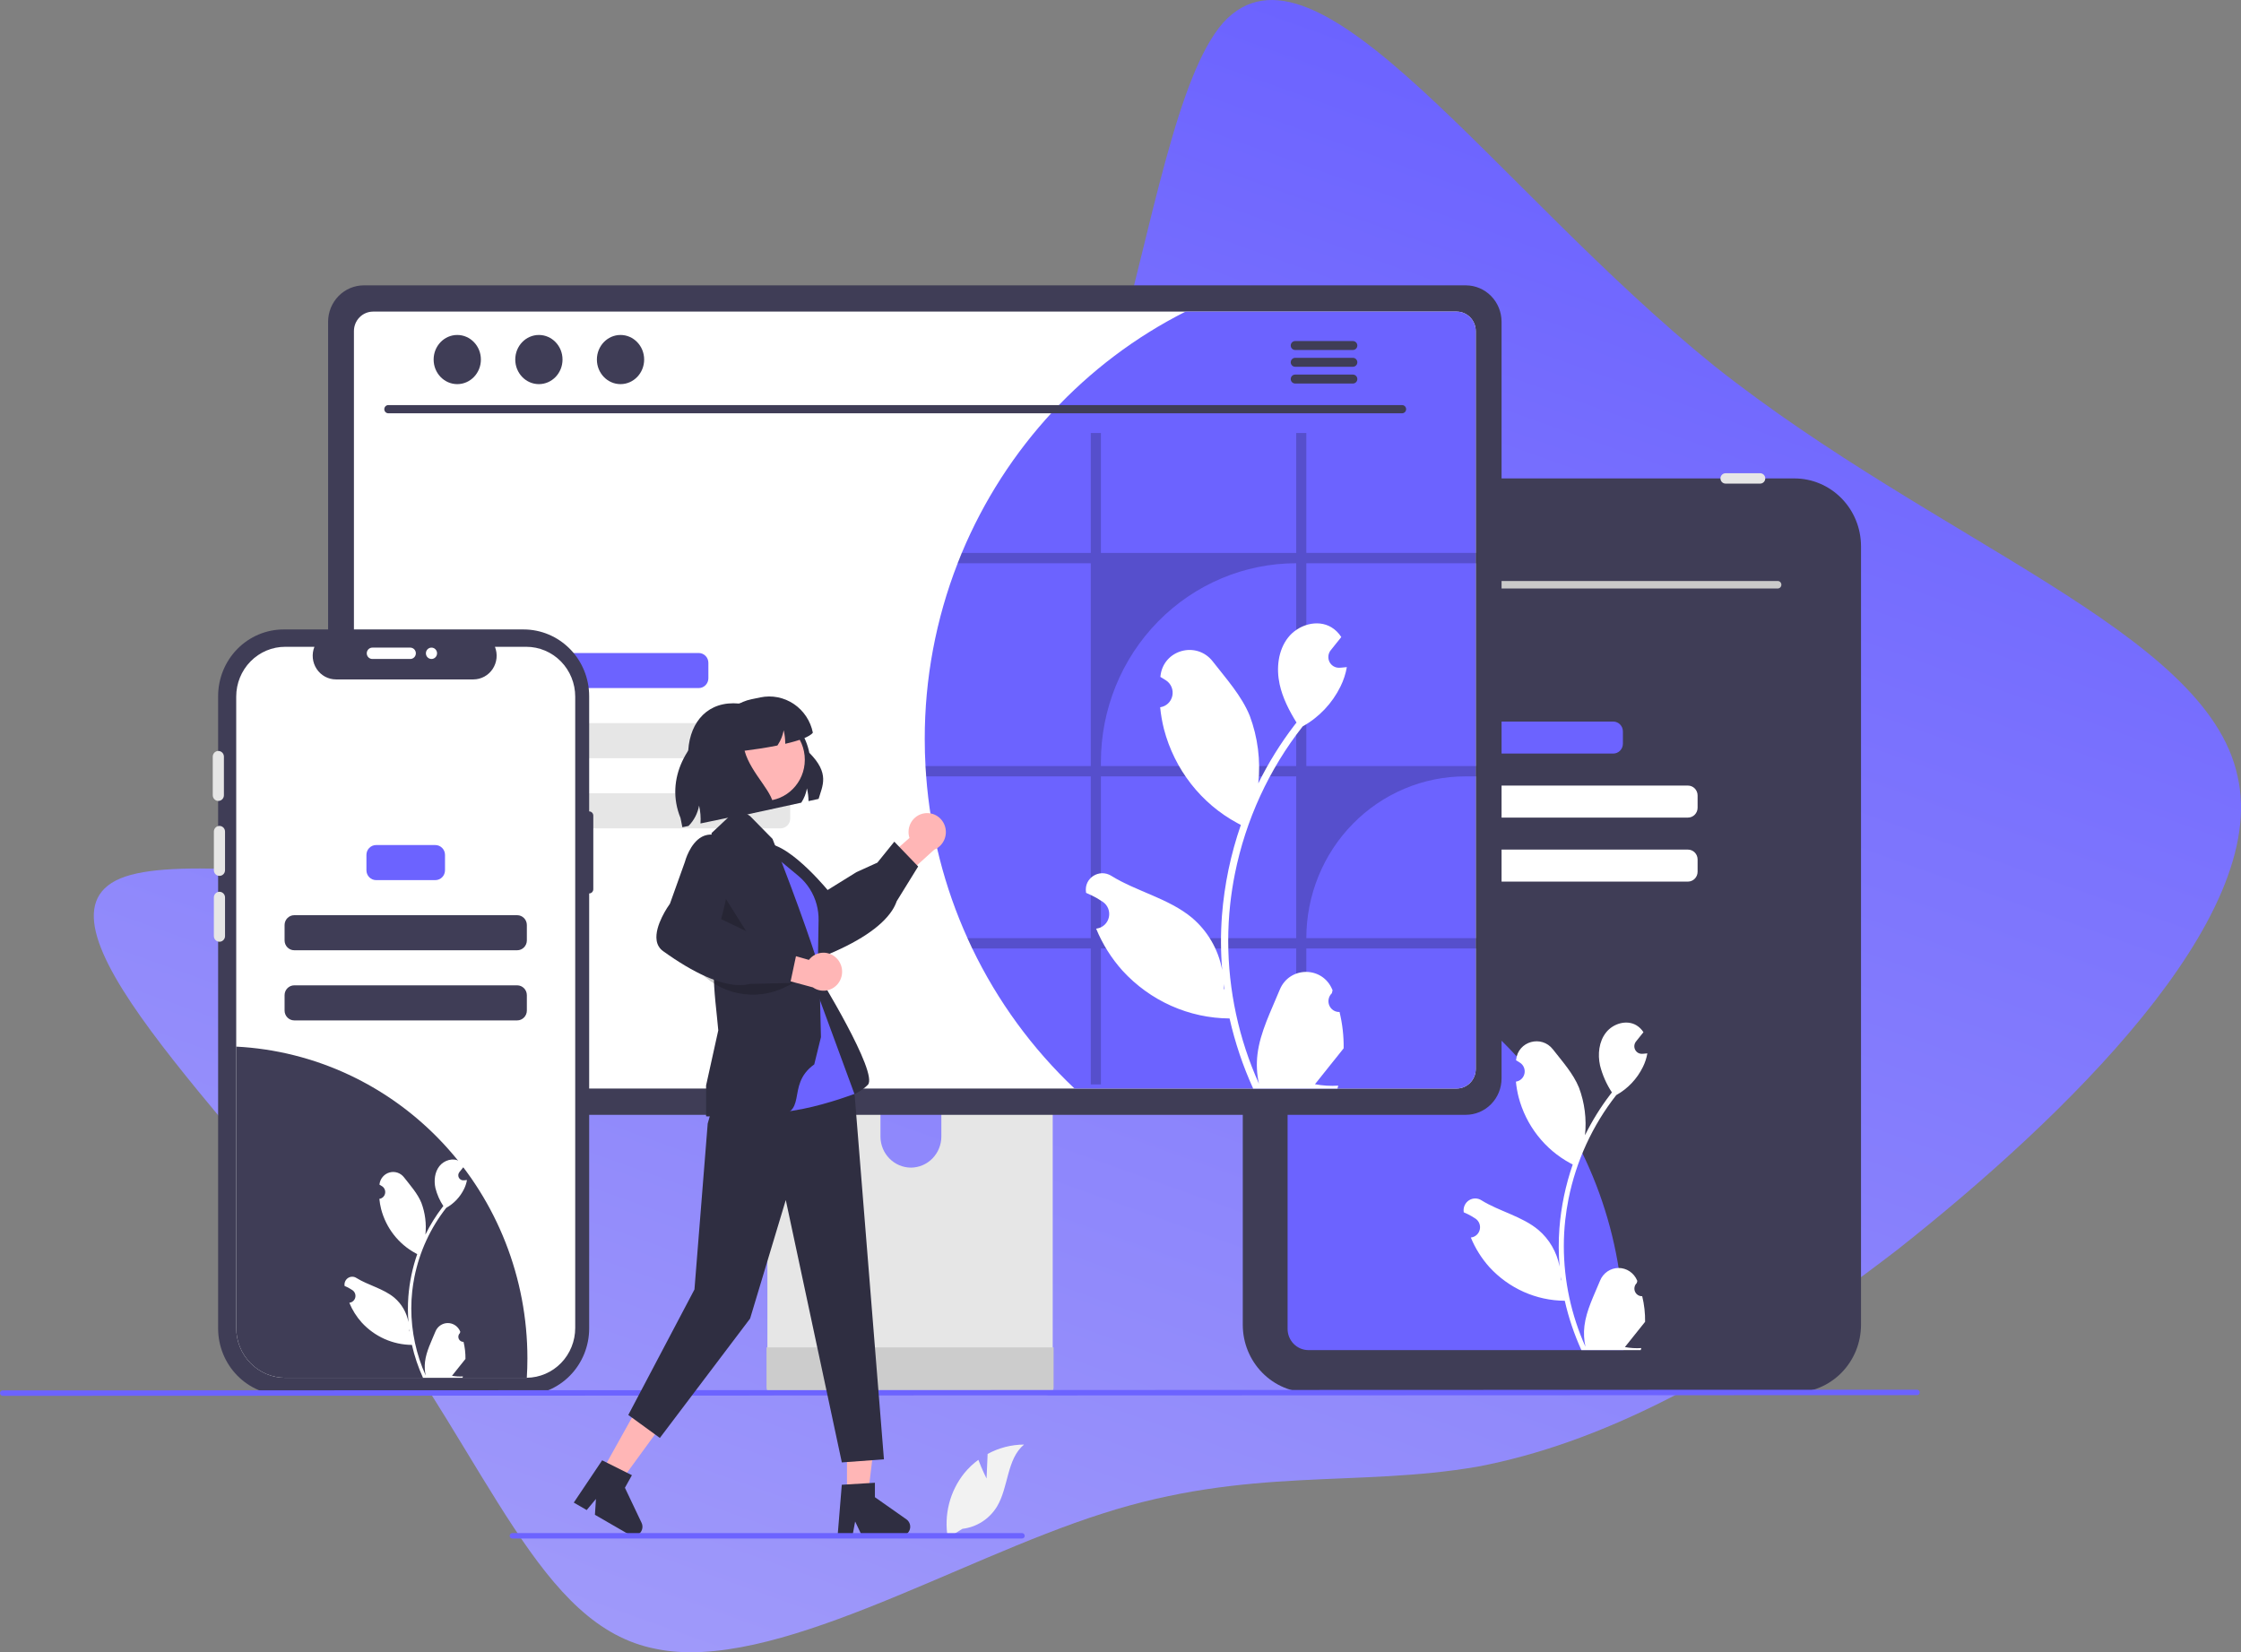 <svg width="1123" height="828" viewBox="0 0 1123 828" fill="none" xmlns="http://www.w3.org/2000/svg">
<rect x="0" y="0" width="1123" height="828" fill="#808080" stroke="none"/>
<path d="M859.303 183.572C971.282 272.285 1105.66 316.641 1121.24 388.829C1137.79 460.146 1034.57 560.165 950.833 626.265C866.119 691.495 799.906 723.675 740.509 734.981C680.138 745.418 625.61 734.981 552.58 758.464C478.577 781.947 387.047 838.479 328.624 826.303C270.2 814.996 246.831 735.851 180.618 646.269C114.405 557.556 6.321 458.407 62.797 439.273C119.273 420.139 339.335 480.15 451.313 391.438C563.291 302.725 567.186 63.55 612.951 11.366C659.69 -39.948 748.299 93.99 859.303 183.572Z" fill="url(#paint0_linear_1678_73)"/>
<g clip-path="url(#clip0_1678_73)">
<path d="M899.221 697.88H656.132C647.287 697.87 638.808 694.29 632.555 687.926C626.301 681.561 622.783 672.933 622.773 663.932V273.703C622.783 264.703 626.301 256.074 632.555 249.709C638.808 243.345 647.287 239.765 656.132 239.755H899.221C908.065 239.765 916.544 243.345 922.798 249.709C929.052 256.074 932.57 264.703 932.579 273.703V663.932C932.57 672.933 929.052 681.561 922.798 687.926C916.544 694.29 908.065 697.87 899.221 697.88Z" fill="#3F3D56"/>
<path d="M903.253 260.012H655.673C652.905 260.016 650.25 261.136 648.293 263.129C646.335 265.121 645.234 267.822 645.23 270.639V665.956C645.235 668.774 646.336 671.474 648.294 673.466C650.251 675.458 652.905 676.579 655.673 676.584H903.253C906.021 676.58 908.675 675.459 910.633 673.467C912.59 671.475 913.692 668.774 913.695 665.956V270.639C913.692 267.822 912.59 265.121 910.633 263.129C908.675 261.136 906.021 260.016 903.253 260.012Z" fill="#3F3D56"/>
<path d="M662.073 239.755C662.074 239.066 662.343 238.406 662.822 237.919C663.3 237.432 663.949 237.159 664.625 237.158H681.978C682.655 237.158 683.304 237.431 683.783 237.918C684.262 238.405 684.53 239.066 684.53 239.755C684.53 240.444 684.262 241.104 683.783 241.591C683.304 242.078 682.655 242.352 681.978 242.352H664.625C663.949 242.351 663.3 242.077 662.822 241.59C662.343 241.103 662.074 240.443 662.073 239.755Z" fill="#E6E6E6"/>
<path d="M690.655 239.755C690.656 239.066 690.925 238.406 691.403 237.919C691.882 237.432 692.53 237.159 693.207 237.158H710.56C711.237 237.158 711.886 237.431 712.365 237.918C712.843 238.405 713.112 239.066 713.112 239.755C713.112 240.444 712.843 241.104 712.365 241.591C711.886 242.078 711.237 242.352 710.56 242.352H693.207C692.53 242.351 691.882 242.077 691.403 241.59C690.925 241.103 690.656 240.443 690.655 239.755Z" fill="#E6E6E6"/>
<path d="M862.146 239.755C862.147 239.066 862.416 238.406 862.894 237.919C863.373 237.432 864.021 237.159 864.698 237.158H882.051C882.728 237.158 883.377 237.431 883.855 237.918C884.334 238.405 884.603 239.066 884.603 239.755C884.603 240.444 884.334 241.104 883.855 241.591C883.377 242.078 882.728 242.352 882.051 242.352H864.698C864.021 242.351 863.373 242.077 862.894 241.59C862.416 241.103 862.147 240.443 862.146 239.755Z" fill="#E6E6E6"/>
<path d="M813.771 668.439C813.771 671.171 813.72 673.893 813.598 676.584H655.673C652.905 676.579 650.251 675.458 648.294 673.466C646.336 671.474 645.235 668.774 645.23 665.956V466.979C692.26 474.711 735.047 499.231 765.93 536.145C796.812 573.06 813.772 619.958 813.771 668.439Z" fill="#6C63FF"/>
<path d="M808.408 361.601H749.511C746.83 361.601 744.658 363.812 744.658 366.54V372.703C744.658 375.43 746.83 377.641 749.511 377.641H808.408C811.088 377.641 813.261 375.43 813.261 372.703V366.54C813.261 363.812 811.088 361.601 808.408 361.601Z" fill="#6C63FF"/>
<path d="M845.841 393.681H712.077C709.397 393.681 707.224 395.892 707.224 398.62V404.783C707.224 407.51 709.397 409.721 712.077 409.721H845.841C848.522 409.721 850.694 407.51 850.694 404.783V398.62C850.694 395.892 848.522 393.681 845.841 393.681Z" fill="white"/>
<path d="M845.841 425.762H712.077C709.397 425.762 707.224 427.973 707.224 430.7V436.863C707.224 439.591 709.397 441.802 712.077 441.802H845.841C848.522 441.802 850.694 439.591 850.694 436.863V430.7C850.694 427.973 848.522 425.762 845.841 425.762Z" fill="white"/>
<path d="M822.936 649.567C822.169 649.602 821.41 649.398 820.761 648.98C820.113 648.562 819.606 647.951 819.31 647.23C819.014 646.509 818.942 645.713 819.106 644.95C819.269 644.186 819.659 643.492 820.222 642.962L820.479 641.924C820.445 641.841 820.411 641.758 820.377 641.675C819.604 639.817 818.31 638.234 816.656 637.123C815.002 636.012 813.062 635.424 811.08 635.431C809.098 635.439 807.163 636.042 805.517 637.165C803.871 638.288 802.588 639.882 801.829 641.745C798.795 649.18 794.933 656.629 793.982 664.491C793.563 667.966 793.74 671.489 794.504 674.903C787.379 659.085 783.679 641.893 783.655 624.492C783.654 620.126 783.892 615.763 784.369 611.423C784.763 607.866 785.311 604.334 786.01 600.827C789.829 581.8 798.029 563.966 809.935 548.79C815.698 545.59 820.359 540.669 823.289 534.691C824.35 532.542 825.101 530.248 825.516 527.88C824.866 527.967 824.205 528.021 823.555 528.064C823.353 528.075 823.14 528.086 822.937 528.097L822.861 528.1C822.146 528.133 821.438 527.955 820.821 527.587C820.203 527.219 819.704 526.678 819.382 526.028C819.06 525.378 818.929 524.647 819.006 523.924C819.083 523.2 819.363 522.514 819.814 521.949C820.095 521.598 820.376 521.246 820.657 520.895C821.083 520.353 821.52 519.821 821.946 519.279C821.995 519.228 822.042 519.173 822.085 519.116C822.575 518.498 823.065 517.891 823.555 517.273C822.661 515.859 821.457 514.675 820.039 513.813C815.126 510.885 808.348 512.913 804.799 517.435C801.239 521.958 800.568 528.303 801.804 533.953C803.02 538.761 805.031 543.324 807.751 547.445C807.484 547.792 807.207 548.128 806.941 548.475C802.071 554.849 797.826 561.693 794.267 568.909C795.133 560.825 794.1 552.647 791.254 545.048C788.369 537.967 782.963 532.003 778.201 525.881C772.483 518.527 760.755 521.736 759.748 531.058C759.738 531.148 759.729 531.238 759.719 531.329C760.427 531.735 761.119 532.166 761.796 532.621C762.647 533.2 763.306 534.027 763.688 534.993C764.069 535.96 764.155 537.021 763.933 538.037C763.712 539.054 763.194 539.979 762.447 540.691C761.7 541.403 760.76 541.869 759.748 542.028L759.645 542.044C759.897 544.638 760.342 547.208 760.977 549.734C762.816 556.783 766.067 563.37 770.525 569.08C774.983 574.791 780.553 579.503 786.884 582.921C787.3 583.138 787.705 583.355 788.121 583.561C784.545 593.872 782.303 604.612 781.449 615.512C780.966 621.943 780.994 628.402 781.534 634.828L781.502 634.6C780.138 627.455 776.393 621.008 770.898 616.347C762.738 609.525 751.209 607.013 742.406 601.53C741.47 600.918 740.383 600.592 739.271 600.589C738.159 600.587 737.069 600.908 736.131 601.514C735.192 602.121 734.444 602.988 733.974 604.013C733.504 605.039 733.331 606.18 733.478 607.301C733.489 607.381 733.501 607.461 733.513 607.541C734.826 608.085 736.104 608.711 737.339 609.417C738.047 609.823 738.739 610.254 739.416 610.71C740.267 611.288 740.926 612.115 741.308 613.081C741.689 614.048 741.775 615.109 741.553 616.126C741.332 617.142 740.814 618.067 740.067 618.779C739.32 619.492 738.38 619.957 737.368 620.116L737.265 620.132C737.19 620.143 737.126 620.154 737.052 620.165C739.294 625.614 742.441 630.629 746.355 634.991C751.191 640.271 757.035 644.49 763.529 647.39C770.024 650.29 777.032 651.81 784.124 651.856H784.135C786.06 660.369 788.849 668.657 792.458 676.584H822.191C822.298 676.247 822.394 675.9 822.49 675.564C819.737 675.74 816.974 675.573 814.262 675.065C816.468 672.31 818.674 669.534 820.88 666.779C820.93 666.728 820.976 666.673 821.019 666.616C822.138 665.207 823.268 663.808 824.387 662.398L824.387 662.396C824.447 658.074 823.959 653.762 822.936 649.567ZM788.888 581.403L788.903 581.381L788.888 581.424V581.403ZM782.302 641.823L782.046 641.238C782.057 640.815 782.057 640.392 782.046 639.958C782.046 639.839 782.025 639.719 782.025 639.6C782.121 640.348 782.206 641.097 782.312 641.845L782.302 641.823Z" fill="white"/>
<path d="M890.877 294.913H668.048C667.566 294.902 667.108 294.7 666.77 294.349C666.433 293.998 666.244 293.527 666.244 293.036C666.244 292.546 666.433 292.075 666.77 291.724C667.108 291.373 667.566 291.17 668.048 291.16H890.877C891.359 291.17 891.818 291.373 892.155 291.724C892.492 292.075 892.681 292.546 892.681 293.036C892.681 293.527 892.492 293.998 892.155 294.349C891.818 294.7 891.359 294.902 890.877 294.913Z" fill="#CACACA"/>
<path d="M679.937 285.733C682.931 285.733 685.357 283.208 685.357 280.094C685.357 276.979 682.931 274.455 679.937 274.455C676.944 274.455 674.517 276.979 674.517 280.094C674.517 283.208 676.944 285.733 679.937 285.733Z" fill="#3F3D56"/>
<path d="M698.661 285.733C701.655 285.733 704.081 283.208 704.081 280.094C704.081 276.979 701.655 274.455 698.661 274.455C695.668 274.455 693.241 276.979 693.241 280.094C693.241 283.208 695.668 285.733 698.661 285.733Z" fill="#3F3D56"/>
<path d="M717.385 285.733C720.379 285.733 722.806 283.208 722.806 280.094C722.806 276.979 720.379 274.455 717.385 274.455C714.392 274.455 711.965 276.979 711.965 280.094C711.965 283.208 714.392 285.733 717.385 285.733Z" fill="#3F3D56"/>
<path d="M882.167 276.633H870.038C869.797 276.638 869.568 276.739 869.4 276.914C869.232 277.088 869.137 277.323 869.137 277.568C869.137 277.813 869.232 278.048 869.4 278.222C869.568 278.397 869.797 278.498 870.038 278.503H882.167C882.408 278.498 882.637 278.397 882.805 278.222C882.974 278.048 883.068 277.813 883.068 277.568C883.068 277.323 882.974 277.088 882.805 276.914C882.637 276.739 882.408 276.638 882.167 276.633Z" fill="#3F3D56"/>
<path d="M882.167 280.142H870.038C869.797 280.147 869.568 280.247 869.4 280.422C869.232 280.597 869.137 280.832 869.137 281.077C869.137 281.321 869.232 281.556 869.4 281.731C869.568 281.906 869.797 282.006 870.038 282.011H882.167C882.408 282.006 882.637 281.906 882.805 281.731C882.974 281.556 883.068 281.321 883.068 281.077C883.068 280.832 882.974 280.597 882.805 280.422C882.637 280.247 882.408 280.147 882.167 280.142Z" fill="#3F3D56"/>
<path d="M882.167 283.646H870.038C869.797 283.651 869.568 283.751 869.4 283.926C869.232 284.101 869.137 284.336 869.137 284.58C869.137 284.825 869.232 285.06 869.4 285.235C869.568 285.41 869.797 285.51 870.038 285.515H882.167C882.408 285.51 882.637 285.41 882.805 285.235C882.974 285.06 883.068 284.825 883.068 284.58C883.068 284.336 882.974 284.101 882.805 283.926C882.637 283.751 882.408 283.651 882.167 283.646Z" fill="#3F3D56"/>
<path d="M520.629 467.127H391.439C389.611 467.13 387.86 467.871 386.569 469.188C385.278 470.505 384.554 472.289 384.556 474.149V681.841H527.53V474.149C527.53 473.227 527.352 472.314 527.005 471.461C526.659 470.609 526.15 469.835 525.509 469.183C524.869 468.53 524.108 468.013 523.27 467.66C522.433 467.308 521.535 467.126 520.629 467.127ZM456.469 585.135C452.429 585.116 448.559 583.474 445.702 580.567C442.846 577.659 441.232 573.722 441.213 569.61V545.655C441.217 541.539 442.826 537.594 445.686 534.685C448.547 531.777 452.425 530.143 456.469 530.143C460.512 530.143 464.391 531.777 467.251 534.685C470.112 537.594 471.72 541.539 471.724 545.655V569.61C471.705 573.722 470.092 577.659 467.235 580.567C464.378 583.474 460.509 585.116 456.469 585.135Z" fill="#E6E6E6"/>
<path d="M384.113 675.198V695.236C384.115 696.275 384.521 697.27 385.243 698.004C385.964 698.738 386.942 699.152 387.962 699.154H524.124C525.143 699.149 526.119 698.734 526.84 698.001C527.561 697.267 527.968 696.274 527.973 695.236V675.198L384.113 675.198Z" fill="#CCCCCC"/>
<path d="M734.557 143H182.319C177.574 143.008 173.026 144.929 169.671 148.343C166.316 151.758 164.428 156.386 164.42 161.215V540.458C164.425 545.288 166.312 549.918 169.668 553.333C173.023 556.748 177.573 558.668 182.319 558.673H734.557C739.302 558.668 743.852 556.748 747.208 553.333C750.563 549.918 752.45 545.288 752.455 540.458V161.215C752.447 156.386 750.559 151.758 747.204 148.343C743.849 144.929 739.301 143.008 734.557 143Z" fill="#3F3D56"/>
<path d="M729.947 156.156H186.932C184.392 156.162 181.958 157.193 180.163 159.023C178.369 160.853 177.361 163.332 177.36 165.918V535.761C177.365 538.343 178.375 540.819 180.169 542.644C181.963 544.47 184.395 545.498 186.932 545.503H729.947C732.484 545.498 734.917 544.47 736.711 542.644C738.505 540.819 739.515 538.343 739.519 535.761V165.918C739.519 163.332 738.511 160.853 736.716 159.023C734.922 157.193 732.487 156.162 729.947 156.156Z" fill="white"/>
<path d="M739.519 165.918V535.761C739.515 538.343 738.505 540.819 736.711 542.644C734.917 544.47 732.484 545.498 729.947 545.503H538.468C517.286 525.511 499.908 501.715 487.205 475.309C486.37 473.608 485.573 471.886 484.817 470.145C473.244 444.586 466.236 417.135 464.121 389.075C463.982 387.354 463.862 385.633 463.783 383.891C463.524 379.435 463.405 374.919 463.405 370.383C463.367 340.212 468.965 310.309 479.902 282.266C480.559 280.524 481.255 278.803 481.972 277.081C503.982 224.452 543.754 181.563 594.109 156.156H729.947C732.487 156.162 734.922 157.193 736.716 159.023C738.511 160.853 739.519 163.332 739.519 165.918Z" fill="#6C63FF"/>
<path d="M702.651 207.112H194.554C194.026 207.101 193.523 206.879 193.153 206.495C192.783 206.111 192.576 205.594 192.576 205.056C192.576 204.518 192.783 204.002 193.153 203.617C193.523 203.233 194.026 203.011 194.554 203H702.651C703.179 203.011 703.682 203.233 704.052 203.617C704.422 204.002 704.629 204.518 704.629 205.056C704.629 205.594 704.422 206.111 704.052 206.495C703.682 206.879 703.179 207.101 702.651 207.112Z" fill="#3F3D56"/>
<path d="M229.141 192.501C235.681 192.501 240.982 186.985 240.982 180.181C240.982 173.378 235.681 167.862 229.141 167.862C222.601 167.862 217.299 173.378 217.299 180.181C217.299 186.985 222.601 192.501 229.141 192.501Z" fill="#3F3D56"/>
<path d="M270.048 192.501C276.587 192.501 281.889 186.985 281.889 180.181C281.889 173.378 276.587 167.862 270.048 167.862C263.508 167.862 258.206 173.378 258.206 180.181C258.206 186.985 263.508 192.501 270.048 192.501Z" fill="#3F3D56"/>
<path d="M310.954 192.501C317.494 192.501 322.796 186.985 322.796 180.181C322.796 173.378 317.494 167.862 310.954 167.862C304.414 167.862 299.113 173.378 299.113 180.181C299.113 186.985 304.414 192.501 310.954 192.501Z" fill="#3F3D56"/>
<path d="M678.021 170.916H648.963C648.387 170.927 647.839 171.168 647.435 171.587C647.032 172.005 646.806 172.568 646.806 173.155C646.806 173.741 647.032 174.304 647.435 174.723C647.839 175.141 648.387 175.382 648.963 175.394H678.021C678.597 175.382 679.146 175.141 679.549 174.723C679.953 174.304 680.178 173.741 680.178 173.155C680.178 172.568 679.953 172.005 679.549 171.587C679.146 171.168 678.597 170.927 678.021 170.916Z" fill="#3F3D56"/>
<path d="M678.021 179.321H648.963C648.387 179.332 647.839 179.573 647.435 179.992C647.032 180.41 646.806 180.973 646.806 181.56C646.806 182.146 647.032 182.709 647.435 183.128C647.839 183.546 648.387 183.787 648.963 183.799H678.021C678.597 183.787 679.146 183.546 679.549 183.128C679.953 182.709 680.178 182.146 680.178 181.56C680.178 180.973 679.953 180.41 679.549 179.992C679.146 179.573 678.597 179.332 678.021 179.321Z" fill="#3F3D56"/>
<path d="M678.021 187.714H648.963C648.387 187.726 647.839 187.967 647.435 188.386C647.032 188.804 646.806 189.367 646.806 189.954C646.806 190.54 647.032 191.103 647.435 191.521C647.839 191.94 648.387 192.181 648.963 192.193H678.021C678.597 192.181 679.146 191.94 679.549 191.521C679.953 191.103 680.178 190.54 680.178 189.954C680.178 189.367 679.953 188.804 679.549 188.386C679.146 187.967 678.597 187.726 678.021 187.714Z" fill="#3F3D56"/>
<path d="M350.127 327.243H279.074C276.394 327.243 274.221 329.455 274.221 332.182V339.879C274.221 342.607 276.394 344.818 279.074 344.818H350.127C352.807 344.818 354.98 342.607 354.98 339.879V332.182C354.98 329.455 352.807 327.243 350.127 327.243Z" fill="#6C63FF"/>
<path d="M391.141 362.393H238.06C235.379 362.393 233.207 364.604 233.207 367.332V375.029C233.207 377.756 235.379 379.968 238.06 379.968H391.141C393.822 379.968 395.994 377.756 395.994 375.029V367.332C395.994 364.604 393.822 362.393 391.141 362.393Z" fill="#E6E6E6"/>
<path d="M391.141 397.542H238.06C235.379 397.542 233.207 399.753 233.207 402.481V410.178C233.207 412.906 235.379 415.117 238.06 415.117H391.141C393.822 415.117 395.994 412.906 395.994 410.178V402.481C395.994 399.753 393.822 397.542 391.141 397.542Z" fill="#E6E6E6"/>
<path d="M246.493 524.299C246.505 531.538 245.238 538.72 242.752 545.503H186.932C184.395 545.498 181.963 544.47 180.169 542.645C178.375 540.819 177.365 538.344 177.36 535.761V464.312C180.479 463.799 183.634 463.541 186.793 463.542C194.633 463.542 202.397 465.113 209.64 468.166C216.883 471.219 223.465 475.695 229.009 481.336C234.553 486.978 238.95 493.676 241.95 501.048C244.95 508.419 246.494 516.32 246.493 524.299Z" fill="#6C63FF"/>
<path opacity="0.2" d="M740.017 282.266V277.081H654.625V216.994H649.551V277.082H551.682V216.994H546.607V277.082H481.972C481.255 278.803 480.559 280.524 479.902 282.266H546.607V383.891H463.783C463.862 385.633 463.982 387.354 464.121 389.076H546.607V470.145H484.817C485.574 471.886 486.37 473.608 487.205 475.309H546.607V543.457H551.682V475.309H649.551V543.457H654.625V475.309H740.017V470.145H654.625C654.625 459.499 656.686 448.957 660.689 439.121C664.692 429.285 670.56 420.348 677.957 412.82C685.354 405.292 694.136 399.321 703.801 395.247C713.466 391.172 723.824 389.076 734.285 389.076H740.017V383.891H654.625V282.266H740.017ZM649.551 470.145H551.682V389.076H649.551V470.145ZM649.551 383.891H551.682V381.866C551.682 355.45 561.993 330.117 580.347 311.438C598.701 292.76 623.594 282.266 649.55 282.266L649.551 383.891Z" fill="black"/>
<path d="M671.263 507.133C670.174 507.184 669.096 506.893 668.175 506.299C667.253 505.705 666.534 504.838 666.113 503.814C665.692 502.79 665.591 501.66 665.823 500.576C666.055 499.491 666.609 498.506 667.409 497.752C667.543 497.21 667.64 496.821 667.774 496.278C667.726 496.16 667.678 496.042 667.629 495.924C662.733 484.044 646.141 484.126 641.286 496.024C636.978 506.584 631.493 517.163 630.142 528.328C629.547 533.264 629.798 538.267 630.884 543.115C620.764 520.65 615.509 496.234 615.476 471.522C615.473 465.32 615.812 459.124 616.49 452.961C617.05 447.909 617.827 442.892 618.821 437.912C624.244 410.889 635.89 385.561 652.8 364.008C660.984 359.463 667.603 352.475 671.764 343.984C673.272 340.932 674.337 337.674 674.928 334.311C674.004 334.434 673.066 334.511 672.143 334.573C671.855 334.588 671.552 334.603 671.265 334.619L671.156 334.624C670.141 334.67 669.135 334.417 668.259 333.895C667.382 333.373 666.672 332.604 666.215 331.681C665.758 330.758 665.573 329.72 665.682 328.692C665.79 327.665 666.189 326.691 666.829 325.888C667.228 325.389 667.627 324.89 668.026 324.391C668.631 323.621 669.252 322.866 669.857 322.096C669.927 322.023 669.993 321.946 670.054 321.865C670.75 320.987 671.446 320.125 672.143 319.247C670.872 317.239 669.162 315.558 667.148 314.333C660.17 310.174 650.544 313.055 645.504 319.478C640.449 325.901 639.495 334.912 641.251 342.937C642.75 349.806 646.019 356.106 649.697 362.098C649.318 362.591 648.925 363.068 648.546 363.561C641.629 372.613 635.601 382.333 630.547 392.581C631.776 381.1 630.309 369.486 626.267 358.694C622.17 348.637 614.492 340.166 607.73 331.471C599.608 321.028 582.953 325.586 581.522 338.825C581.508 338.953 581.495 339.081 581.481 339.209C582.486 339.786 583.469 340.398 584.431 341.045C585.639 341.867 586.576 343.041 587.117 344.413C587.659 345.786 587.781 347.293 587.466 348.737C587.152 350.181 586.416 351.495 585.356 352.506C584.295 353.517 582.959 354.179 581.523 354.404L581.376 354.427C581.733 358.111 582.366 361.762 583.267 365.348C585.88 375.36 590.497 384.714 596.828 392.825C603.16 400.935 611.07 407.628 620.062 412.482C620.652 412.79 621.227 413.098 621.817 413.39C616.74 428.034 613.555 443.288 612.343 458.768C611.656 467.9 611.697 477.075 612.464 486.201L612.418 485.877C610.481 475.729 605.161 466.573 597.358 459.954C585.769 450.265 569.396 446.697 556.893 438.91C550.874 435.161 543.162 440.005 544.213 447.107C544.229 447.22 544.246 447.333 544.264 447.447C546.127 448.219 547.942 449.109 549.697 450.111C550.702 450.688 551.685 451.3 552.647 451.947C553.855 452.769 554.791 453.943 555.333 455.315C555.875 456.688 555.996 458.195 555.682 459.639C555.368 461.083 554.632 462.397 553.571 463.408C552.511 464.419 551.175 465.081 549.738 465.306L549.591 465.329C549.485 465.345 549.394 465.36 549.289 465.376C552.473 473.114 556.943 480.237 562.502 486.432C569.369 493.931 577.669 499.923 586.892 504.042C596.116 508.161 606.069 510.319 616.142 510.383H616.157C618.891 522.475 622.852 534.245 627.978 545.503H670.205C670.357 545.025 670.493 544.532 670.629 544.055C666.72 544.305 662.796 544.067 658.944 543.346C662.077 539.434 665.21 535.49 668.343 531.578C668.413 531.505 668.479 531.428 668.54 531.347C670.129 529.345 671.734 527.358 673.323 525.355L673.324 525.353C673.409 519.215 672.716 513.092 671.265 507.133L671.263 507.133ZM622.907 410.325L622.929 410.295L622.907 410.356V410.325ZM613.554 496.136L613.19 495.304C613.205 494.703 613.205 494.103 613.19 493.486C613.19 493.317 613.16 493.147 613.16 492.978C613.296 494.041 613.417 495.104 613.569 496.167L613.554 496.136Z" fill="white"/>
<path d="M295.24 406.624V348.867C295.24 340.001 291.78 331.499 285.62 325.23C279.46 318.961 271.105 315.439 262.393 315.439H142.154C133.442 315.439 125.088 318.961 118.928 325.23C112.768 331.499 109.307 340.001 109.307 348.867V665.726C109.307 674.591 112.768 683.094 118.928 689.363C125.088 695.632 133.442 699.154 142.154 699.154H262.393C266.707 699.154 270.978 698.289 274.963 696.609C278.948 694.929 282.57 692.467 285.62 689.363C288.67 686.259 291.089 682.574 292.74 678.518C294.391 674.462 295.24 670.115 295.24 665.726V447.736C295.79 447.736 296.317 447.514 296.705 447.119C297.094 446.723 297.312 446.187 297.312 445.628V408.732C297.312 408.173 297.094 407.637 296.705 407.241C296.317 406.846 295.79 406.624 295.24 406.624Z" fill="#3F3D56"/>
<path d="M288.25 349.097V665.497C288.251 672.07 285.703 678.377 281.161 683.048C276.619 687.72 270.448 690.379 263.991 690.447C263.902 690.457 263.812 690.46 263.722 690.459H142.898C136.393 690.458 130.155 687.828 125.555 683.147C120.956 678.466 118.371 672.117 118.371 665.497V349.097C118.371 342.477 120.956 336.128 125.555 331.447C130.155 326.766 136.393 324.136 142.898 324.135H157.561C156.84 325.937 156.565 327.891 156.761 329.826C156.956 331.761 157.616 333.617 158.682 335.231C159.748 336.846 161.188 338.169 162.874 339.084C164.561 339.999 166.442 340.479 168.354 340.48H237.238C239.148 340.475 241.027 339.993 242.71 339.076C244.394 338.16 245.831 336.836 246.896 335.223C247.96 333.609 248.619 331.755 248.815 329.822C249.011 327.889 248.738 325.936 248.02 324.135H263.722C270.227 324.136 276.466 326.766 281.065 331.447C285.665 336.128 288.249 342.477 288.25 349.097Z" fill="white"/>
<path d="M264.293 680.693C264.293 683.971 264.192 687.222 263.991 690.447C263.902 690.457 263.812 690.46 263.722 690.458H142.898C136.393 690.458 130.155 687.828 125.555 683.147C120.956 678.466 118.371 672.117 118.371 665.497V524.495C157.737 526.515 194.836 543.854 221.995 572.925C249.154 601.997 264.297 640.579 264.293 680.693Z" fill="#3F3D56"/>
<path d="M109.971 438.935C109.23 438.934 108.519 438.634 107.995 438.101C107.471 437.567 107.176 436.844 107.175 436.09V416.74C107.175 415.985 107.47 415.262 107.994 414.728C108.519 414.194 109.23 413.895 109.971 413.895C110.713 413.895 111.424 414.194 111.949 414.728C112.473 415.262 112.767 415.985 112.767 416.74V436.09C112.767 436.844 112.472 437.567 111.948 438.101C111.423 438.634 110.713 438.934 109.971 438.935Z" fill="#E6E6E6"/>
<path d="M218.146 423.485H188.475C185.795 423.485 183.622 425.696 183.622 428.424V436.121C183.622 438.849 185.795 441.06 188.475 441.06H218.146C220.826 441.06 222.999 438.849 222.999 436.121V428.424C222.999 425.696 220.826 423.485 218.146 423.485Z" fill="#6C63FF"/>
<path d="M259.16 458.635H147.46C144.78 458.635 142.608 460.846 142.608 463.573V471.271C142.608 473.998 144.78 476.209 147.46 476.209H259.16C261.84 476.209 264.013 473.998 264.013 471.271V463.573C264.013 460.846 261.84 458.635 259.16 458.635Z" fill="#3F3D56"/>
<path d="M259.16 493.784H147.46C144.78 493.784 142.608 495.995 142.608 498.723V506.42C142.608 509.148 144.78 511.359 147.46 511.359H259.16C261.84 511.359 264.013 509.148 264.013 506.42V498.723C264.013 495.995 261.84 493.784 259.16 493.784Z" fill="#3F3D56"/>
<path d="M232.284 672.453C231.773 672.477 231.267 672.34 230.834 672.062C230.402 671.783 230.064 671.376 229.867 670.896C229.669 670.415 229.622 669.885 229.731 669.376C229.84 668.867 230.099 668.405 230.475 668.051L230.646 667.359C230.624 667.304 230.601 667.248 230.578 667.193C230.063 665.955 229.2 664.9 228.098 664.16C226.996 663.419 225.703 663.027 224.382 663.032C223.061 663.037 221.771 663.439 220.674 664.188C219.577 664.936 218.722 665.998 218.216 667.24C216.195 672.195 213.621 677.16 212.987 682.399C212.708 684.715 212.825 687.063 213.335 689.338C208.586 678.796 206.12 667.339 206.104 655.742C206.103 652.832 206.262 649.924 206.58 647.032C206.843 644.661 207.208 642.307 207.674 639.97C210.219 627.289 215.684 615.404 223.619 605.289C227.46 603.157 230.566 599.877 232.519 595.893C233.226 594.46 233.726 592.931 234.003 591.353C233.57 591.411 233.13 591.447 232.696 591.476C232.561 591.483 232.419 591.491 232.284 591.498L232.233 591.5C231.757 591.522 231.285 591.403 230.874 591.158C230.462 590.913 230.129 590.552 229.915 590.119C229.7 589.686 229.613 589.199 229.664 588.717C229.715 588.234 229.902 587.778 230.203 587.401C230.39 587.167 230.577 586.932 230.764 586.698C231.048 586.337 231.34 585.983 231.624 585.621C231.657 585.587 231.687 585.551 231.716 585.513C232.043 585.101 232.37 584.696 232.696 584.284C232.1 583.342 231.298 582.553 230.352 581.978C227.078 580.027 222.561 581.378 220.196 584.393C217.824 587.407 217.376 591.635 218.2 595.401C219.01 598.605 220.35 601.646 222.163 604.393C221.986 604.624 221.801 604.848 221.623 605.08C218.377 609.327 215.548 613.888 213.177 618.698C213.754 613.31 213.065 607.86 211.168 602.796C209.246 598.076 205.643 594.101 202.47 590.021C201.63 588.925 200.491 588.107 199.195 587.67C197.898 587.233 196.504 587.197 195.188 587.566C193.872 587.935 192.693 588.693 191.8 589.745C190.907 590.796 190.34 592.093 190.171 593.471C190.165 593.532 190.158 593.592 190.152 593.652C190.623 593.923 191.085 594.21 191.536 594.514C192.103 594.899 192.543 595.45 192.797 596.094C193.051 596.738 193.108 597.445 192.96 598.123C192.813 598.801 192.468 599.417 191.97 599.892C191.472 600.366 190.845 600.677 190.171 600.783L190.102 600.793C190.27 602.522 190.567 604.235 190.99 605.918C192.216 610.616 194.383 615.006 197.354 618.812C200.325 622.618 204.037 625.758 208.256 628.036C208.533 628.181 208.803 628.325 209.08 628.463C206.698 635.335 205.203 642.493 204.634 649.757C204.312 654.043 204.331 658.348 204.691 662.63L204.67 662.478C203.76 657.716 201.264 653.419 197.603 650.313C192.164 645.767 184.481 644.093 178.613 640.438C177.99 640.031 177.265 639.813 176.524 639.811C175.783 639.81 175.057 640.023 174.431 640.428C173.806 640.832 173.307 641.41 172.994 642.093C172.68 642.777 172.566 643.537 172.663 644.285L172.687 644.444C173.562 644.807 174.413 645.224 175.237 645.695C175.708 645.965 176.169 646.252 176.621 646.556C177.188 646.942 177.627 647.493 177.881 648.137C178.136 648.781 178.193 649.488 178.045 650.166C177.898 650.843 177.552 651.46 177.055 651.934C176.557 652.409 175.93 652.72 175.256 652.825L175.187 652.836C175.137 652.843 175.095 652.851 175.045 652.858C176.539 656.489 178.637 659.832 181.245 662.739C184.468 666.258 188.363 669.07 192.691 671.003C197.02 672.935 201.69 673.948 206.417 673.978H206.424C207.707 679.653 209.566 685.176 211.971 690.459H231.787C231.858 690.235 231.922 690.003 231.986 689.779C230.152 689.896 228.31 689.785 226.503 689.447C227.973 687.611 229.443 685.76 230.913 683.924C230.946 683.89 230.977 683.854 231.006 683.816C231.752 682.876 232.504 681.944 233.25 681.004L233.251 681.003C233.29 678.123 232.965 675.249 232.284 672.453ZM209.592 627.024L209.602 627.01L209.592 627.039V627.024ZM205.202 667.292L205.032 666.902C205.039 666.62 205.039 666.338 205.032 666.049C205.032 665.97 205.018 665.89 205.018 665.811C205.082 666.309 205.138 666.808 205.209 667.307L205.202 667.292Z" fill="white"/>
<path d="M109.412 401.374C108.671 401.373 107.96 401.073 107.436 400.54C106.912 400.006 106.617 399.283 106.616 398.529V379.179C106.616 378.424 106.911 377.701 107.435 377.167C107.959 376.633 108.671 376.333 109.412 376.333C110.154 376.333 110.865 376.633 111.389 377.167C111.914 377.701 112.208 378.424 112.208 379.179V398.529C112.207 399.283 111.913 400.006 111.388 400.54C110.864 401.073 110.153 401.373 109.412 401.374Z" fill="#E6E6E6"/>
<path d="M183.788 327.39C183.789 326.636 184.084 325.913 184.608 325.379C185.132 324.846 185.843 324.546 186.584 324.545H205.597C206.339 324.545 207.05 324.845 207.575 325.378C208.099 325.912 208.394 326.636 208.394 327.39C208.394 328.145 208.099 328.869 207.575 329.403C207.05 329.936 206.339 330.236 205.597 330.236H186.584C185.843 330.235 185.132 329.935 184.608 329.402C184.084 328.868 183.789 328.145 183.788 327.39Z" fill="white"/>
<path d="M109.971 471.944C109.23 471.943 108.519 471.643 107.995 471.109C107.471 470.576 107.176 469.852 107.175 469.098V449.748C107.175 448.994 107.47 448.27 107.994 447.736C108.519 447.203 109.23 446.903 109.971 446.903C110.713 446.903 111.424 447.203 111.949 447.736C112.473 448.27 112.767 448.994 112.767 449.748V469.098C112.767 469.852 112.472 470.576 111.948 471.109C111.423 471.643 110.713 471.943 109.971 471.944Z" fill="#E6E6E6"/>
<path d="M216.223 330.236C217.767 330.236 219.019 328.962 219.019 327.39C219.019 325.819 217.767 324.545 216.223 324.545C214.678 324.545 213.427 325.819 213.427 327.39C213.427 328.962 214.678 330.236 216.223 330.236Z" fill="white"/>
<path d="M960.668 699.146L1.332 699.496C0.979 699.495 0.641 699.352 0.393 699.098C0.144 698.843 0.004 698.499 0.004 698.141C0.004 697.782 0.144 697.438 0.393 697.184C0.641 696.93 0.979 696.786 1.332 696.785L960.668 696.436C961.022 696.436 961.36 696.578 961.61 696.833C961.86 697.087 962 697.431 962 697.791C962 698.15 961.86 698.495 961.61 698.749C961.36 699.003 961.022 699.146 960.668 699.146Z" fill="#6C63FF"/>
<path d="M410.212 400.357L405.166 401.458C405.133 399.31 404.87 397.172 404.381 395.082C403.922 397.641 402.956 400.079 401.54 402.245L372.599 408.535L344.814 378.694C344.771 363.773 352.913 352.434 367.511 352.434C368.39 352.434 369.302 352.478 370.224 352.564C378.111 351.221 386.203 353.044 392.795 357.65C399.388 362.256 403.967 369.286 405.569 377.259C415.915 387.627 412.162 393.722 410.212 400.357Z" fill="#2F2E41"/>
<path d="M424.44 749.339H434.938L439.933 708.13L424.438 708.131L424.44 749.339Z" fill="#FFB6B6"/>
<path d="M421.837 744.069L438.432 743.061V750.297L454.209 761.386C454.988 761.933 455.575 762.72 455.884 763.631C456.193 764.542 456.207 765.53 455.925 766.45C455.644 767.37 455.08 768.175 454.317 768.746C453.554 769.317 452.632 769.625 451.685 769.625H431.928L428.523 762.468L427.193 769.625H419.744L421.837 744.069Z" fill="#2F2E41"/>
<path d="M301.453 737.71L310.584 742.983L334.909 709.65L321.433 701.869L301.453 737.71Z" fill="#FFB6B6"/>
<path d="M301.744 731.819L316.666 739.277L313.157 745.57L321.502 763.139C321.915 764.006 322.044 764.985 321.87 765.933C321.697 766.88 321.231 767.747 320.54 768.405C319.848 769.064 318.968 769.481 318.028 769.594C317.087 769.708 316.136 769.513 315.312 769.037L298.129 759.115L298.637 751.179L294.01 756.737L287.531 752.996L301.744 731.819Z" fill="#2F2E41"/>
<path d="M463.244 407.577C461.899 407.775 460.613 408.271 459.476 409.029C458.339 409.788 457.38 410.791 456.666 411.968C455.951 413.144 455.499 414.466 455.341 415.84C455.183 417.214 455.322 418.606 455.75 419.919L439.686 434.069L445.755 446.101L468.165 425.795C470.284 424.917 472.014 423.279 473.026 421.19C474.038 419.101 474.262 416.707 473.655 414.461C473.049 412.216 471.654 410.275 469.735 409.006C467.816 407.737 465.506 407.229 463.244 407.577Z" fill="#FFB6B6"/>
<path d="M447.067 456.236C441.709 464.495 429.699 472.472 411.875 479.543C410.892 479.944 409.838 480.133 408.779 480.098C407.721 480.063 406.681 479.804 405.726 479.339C398.999 476.223 394.688 464.642 394.284 463.519L381.256 445.635C381.025 445.374 374.933 438.338 375.63 431.421C375.787 429.971 376.25 428.573 376.988 427.324C377.727 426.074 378.722 425.001 379.906 424.179C389.767 416.74 411.869 442.579 414.737 446.014L429.161 437.07L439.671 432.298L448.156 421.792L460.102 434.221L449.358 451.617C448.785 453.247 448.015 454.798 447.067 456.236Z" fill="#2F2E41"/>
<path d="M409.602 487.924C409.602 487.924 440.469 537.96 434.876 543.652C429.284 549.343 420.582 550.837 420.582 550.837L401.323 525.44L409.602 487.924Z" fill="#2F2E41"/>
<path d="M382.31 419.586L396.858 429.601C403.62 434.256 408.705 441.029 411.344 448.891C413.982 456.753 414.029 465.276 411.478 473.168L407.382 485.837L382.31 419.586Z" fill="#2F2E41"/>
<path d="M356.586 556.172L354.641 563.066L348.004 646.202L314.847 709.089L330.672 720.592L375.887 660.773L393.77 601.377L421.855 732.863L442.956 731.328L428.301 549.026L400.493 497.712L356.586 556.172Z" fill="#2F2E41"/>
<path d="M379.836 422.104L400.084 438.945C404.527 442.64 407.727 447.655 409.237 453.29C409.923 455.848 410.249 458.493 410.205 461.145L409.602 497.712L428.166 548.204C428.166 548.204 377.836 567.554 371.126 550.481C364.415 533.407 379.836 422.104 379.836 422.104Z" fill="#6C63FF"/>
<path d="M385.892 559.343C360.749 559.343 354.622 559.536 354.225 559.454L353.827 559.372V543.983L359.941 516.334C359.227 507.751 357.553 496.432 357.704 486.741C358.253 451.712 356.56 417.495 356.56 417.495L369.868 404.994L375.913 408.998L387.127 420.41C400.162 453.055 410.505 483.79 410.57 485.764L411.389 519.749L408.034 533.408C392.855 544.312 406.724 559.343 385.892 559.343Z" fill="#2F2E41"/>
<path opacity="0.2" d="M362.2 448.011L359.144 467.426L379.836 476.112L362.2 448.011Z" fill="black"/>
<path d="M383.045 401.352C394.234 401.352 403.304 392.122 403.304 380.735C403.304 369.348 394.234 360.118 383.045 360.118C371.857 360.118 362.786 369.348 362.786 380.735C362.786 392.122 371.857 401.352 383.045 401.352Z" fill="#FFB6B6"/>
<path opacity="0.2" d="M349.1 485.344C354.491 491.698 361.805 496.048 369.891 497.712C377.976 499.375 386.376 498.257 393.769 494.533L398.179 492.312L349.1 485.344Z" fill="black"/>
<path d="M419.596 480.598C418.692 479.565 417.577 478.746 416.328 478.199C415.08 477.652 413.729 477.39 412.371 477.432C411.012 477.474 409.679 477.818 408.465 478.441C407.252 479.064 406.187 479.95 405.346 481.036L384.891 475.192L378.37 486.976L407.37 494.816C409.258 496.133 411.554 496.699 413.825 496.407C416.095 496.115 418.181 494.986 419.688 493.234C421.195 491.481 422.018 489.227 422.001 486.898C421.984 484.569 421.128 482.328 419.596 480.598Z" fill="#FFB6B6"/>
<path d="M370.783 493.676C361.058 493.677 347.899 487.874 332.279 476.635C331.408 476.021 330.672 475.23 330.118 474.311C329.563 473.393 329.202 472.368 329.058 471.3C327.905 463.871 335.026 453.828 335.724 452.865L343.209 431.947C343.295 431.607 345.707 422.556 351.763 419.336C353.038 418.67 354.439 418.293 355.871 418.231C357.303 418.169 358.731 418.423 360.057 418.976C371.591 423.251 362.585 456.259 361.348 460.588L376.631 467.908L386.335 474.204L399.626 475.619L396.017 492.614L375.833 493.076C374.181 493.487 372.484 493.689 370.783 493.676Z" fill="#2F2E41"/>
<path d="M407.339 367.172C405.717 369.319 400.13 371.218 393.494 372.75C393.504 372.609 393.504 372.469 393.504 372.329C393.471 370.181 393.208 368.043 392.72 365.953C392.261 368.512 391.294 370.95 389.879 373.116C389.773 373.278 389.667 373.44 389.55 373.602C383.857 374.745 377.836 375.63 373.118 376.223C376.362 388.113 388.797 397.865 387.451 405.094L351.015 412.667C351.239 409.664 351.003 406.643 350.316 403.713C349.619 407.58 347.776 411.137 345.036 413.908L341.941 414.555L341.018 409.927C333.025 390.389 344.167 370.387 362.422 360.041C365.677 355.075 370.731 351.623 376.479 350.439L381.027 349.489C383.895 348.892 386.851 348.876 389.726 349.441C392.601 350.006 395.338 351.143 397.782 352.785C400.225 354.427 402.326 356.542 403.966 359.011C405.606 361.479 406.752 364.253 407.339 367.172Z" fill="#2F2E41"/>
<path d="M494.378 740.946L494.917 728.617C500.533 725.561 506.798 723.948 513.167 723.915C504.402 731.208 505.497 745.266 499.554 755.074C497.678 758.118 495.152 760.694 492.165 762.61C489.177 764.525 485.804 765.733 482.296 766.142L474.961 770.712C473.955 765.002 474.177 759.138 475.612 753.523C477.047 747.908 479.661 742.677 483.273 738.19C485.325 735.693 487.677 733.469 490.274 731.57C492.031 736.284 494.378 740.946 494.378 740.946Z" fill="#F2F2F2"/>
<path d="M512.161 771H256.731C256.378 770.999 256.04 770.856 255.791 770.602C255.542 770.348 255.403 770.004 255.403 769.645C255.403 769.286 255.542 768.942 255.791 768.688C256.04 768.434 256.378 768.291 256.731 768.29H512.161C512.336 768.289 512.509 768.324 512.671 768.392C512.833 768.459 512.981 768.559 513.105 768.685C513.229 768.811 513.327 768.961 513.395 769.125C513.462 769.29 513.496 769.466 513.496 769.645C513.496 769.823 513.462 770 513.395 770.164C513.327 770.329 513.229 770.479 513.105 770.604C512.981 770.73 512.833 770.83 512.671 770.898C512.509 770.966 512.336 771.001 512.161 771Z" fill="#6C63FF"/>
</g>
<defs>
<linearGradient id="paint0_linear_1678_73" x1="639.5" y1="-7.51918e-06" x2="343.5" y2="828" gradientUnits="userSpaceOnUse">
<stop stop-color="#6C63FF"/>
<stop offset="1" stop-color="#9F99FA"/>
</linearGradient>
<clipPath id="clip0_1678_73">
<rect width="962" height="628" fill="white" transform="translate(0 143)"/>
</clipPath>
</defs>
</svg>
